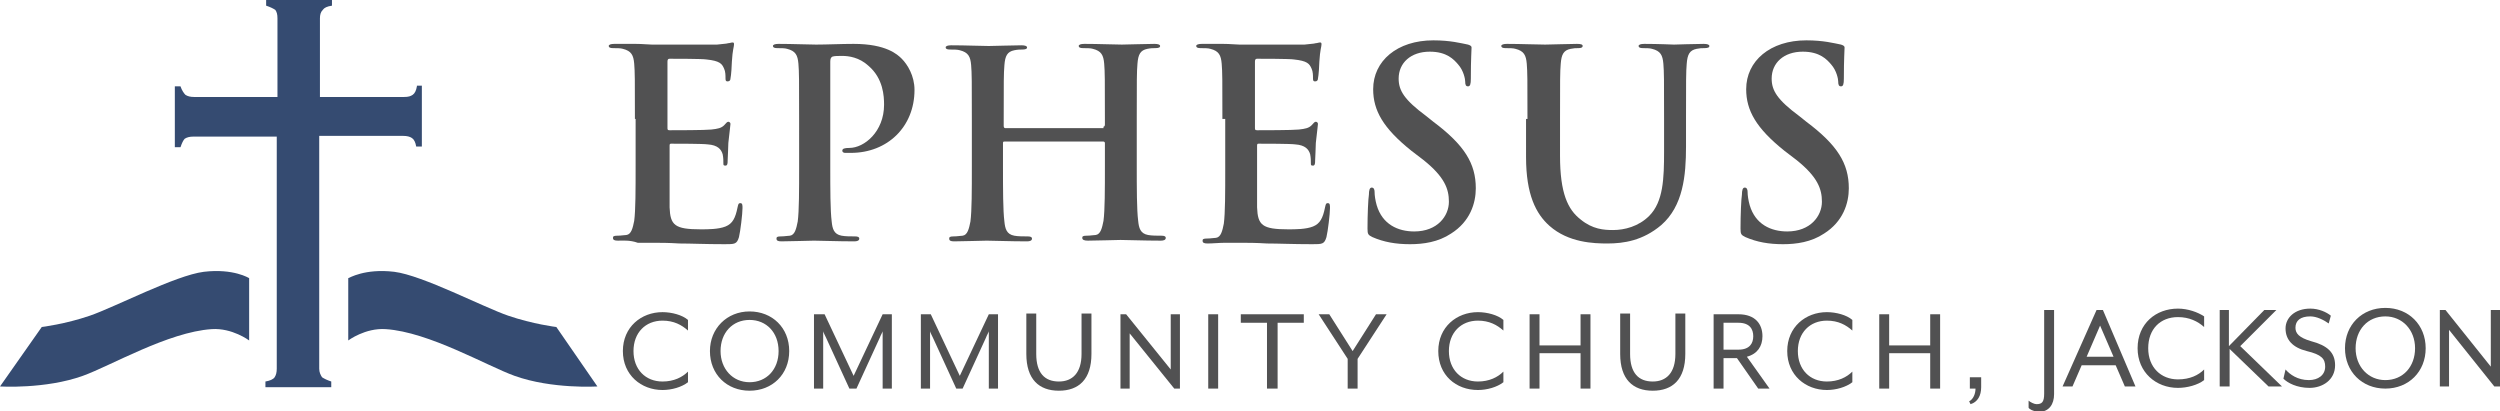 <?xml version="1.0" encoding="utf-8"?>
<!-- Generator: Adobe Illustrator 24.2.3, SVG Export Plug-In . SVG Version: 6.00 Build 0)  -->
<svg version="1.1" id="Layer_1" xmlns="http://www.w3.org/2000/svg" xmlns:xlink="http://www.w3.org/1999/xlink" x="0px" y="0px"
	 viewBox="0 0 353.2 58.1" style="enable-background:new 0 0 353.2 58.1;" xml:space="preserve">
<style type="text/css">
	.st0{fill:#515152;}
	.st1{fill:#354B71;}
</style>
<g>
	<path class="st0" d="M89.7,16.8c0-5.6,0-6.6-0.1-7.8c-0.1-1.2-0.4-1.8-1.6-2.1c-0.3-0.1-0.9-0.1-1.4-0.1c-0.4,0-0.6-0.1-0.6-0.3
		s0.3-0.3,0.8-0.3c1,0,2.1,0,3,0c1,0,1.8,0.1,2.3,0.1c1.2,0,8.5,0,9.2,0c0.7-0.1,1.3-0.1,1.6-0.2c0.2,0,0.4-0.1,0.6-0.1
		s0.2,0.1,0.2,0.3c0,0.3-0.2,0.7-0.3,2.4c0,0.4-0.1,2-0.2,2.4c0,0.2-0.1,0.4-0.4,0.4c-0.3,0-0.3-0.2-0.3-0.5c0-0.3,0-0.9-0.2-1.3
		c-0.3-0.7-0.6-1.1-2.5-1.3c-0.6-0.1-4.5-0.1-5.2-0.1c-0.2,0-0.3,0.1-0.3,0.4v9.3c0,0.3,0,0.4,0.3,0.4c0.8,0,5,0,5.9-0.1
		c0.9-0.1,1.4-0.2,1.8-0.6c0.3-0.3,0.4-0.5,0.6-0.5c0.1,0,0.3,0.1,0.3,0.3s-0.1,0.8-0.3,2.7c0,0.7-0.1,2.2-0.1,2.5
		c0,0.3,0,0.7-0.3,0.7c-0.3,0-0.3-0.1-0.3-0.3c0-0.4,0-0.8-0.1-1.3c-0.2-0.7-0.7-1.3-2.1-1.4c-0.7-0.1-4.3-0.1-5.2-0.1
		c-0.2,0-0.2,0.1-0.2,0.4v2.9c0,1.2,0,4.6,0,5.7c0.1,2.5,0.7,3.1,4.4,3.1c1,0,2.5,0,3.5-0.4c1-0.4,1.4-1.2,1.7-2.7
		c0.1-0.4,0.1-0.6,0.4-0.6c0.3,0,0.3,0.3,0.3,0.7c0,0.8-0.3,3.3-0.5,4.1c-0.3,1-0.6,1-2,1c-2.8,0-4.8-0.1-6.4-0.1
		c-1.6-0.1-2.7-0.1-3.8-0.1c-0.4,0-1.2,0-2.1,0C89,33.9,88,34,87.3,34c-0.5,0-0.7-0.1-0.7-0.4c0-0.2,0.1-0.3,0.6-0.3
		c0.6,0,1-0.1,1.3-0.1c0.7-0.1,0.9-1,1.1-2c0.2-1.5,0.2-4.4,0.2-7.8V16.8z"/>
	<path class="st0" d="M112.9,16.8c0-5.6,0-6.6-0.1-7.8c-0.1-1.2-0.4-1.8-1.6-2.1c-0.3-0.1-0.9-0.1-1.4-0.1c-0.4,0-0.6-0.1-0.6-0.3
		s0.3-0.3,0.8-0.3c1.9,0,4.3,0.1,5.3,0.1c1.5,0,3.6-0.1,5.3-0.1c4.6,0,6.2,1.5,6.8,2.1c0.8,0.8,1.8,2.4,1.8,4.4c0,5.2-3.8,8.9-9,8.9
		c-0.2,0-0.6,0-0.8,0c-0.2,0-0.4-0.1-0.4-0.3c0-0.3,0.3-0.4,1-0.4c2.1,0,4.9-2.3,4.9-6.1c0-1.2-0.1-3.7-2.2-5.5
		c-1.3-1.2-2.8-1.4-3.7-1.4c-0.6,0-1.1,0-1.4,0.1c-0.2,0.1-0.3,0.3-0.3,0.7v14.7c0,3.4,0,6.3,0.2,7.9c0.1,1,0.3,1.8,1.4,2
		c0.5,0.1,1.3,0.1,1.9,0.1c0.4,0,0.6,0.1,0.6,0.3c0,0.3-0.3,0.4-0.7,0.4c-2.4,0-4.7-0.1-5.7-0.1c-0.8,0-3.2,0.1-4.6,0.1
		c-0.5,0-0.7-0.1-0.7-0.4c0-0.2,0.1-0.3,0.6-0.3c0.6,0,1-0.1,1.3-0.1c0.7-0.1,0.9-1,1.1-2c0.2-1.5,0.2-4.4,0.2-7.8V16.8z"/>
	<path class="st0" d="M155.9,17.9c0.1,0,0.2-0.1,0.2-0.3v-0.8c0-5.6,0-6.6-0.1-7.8c-0.1-1.2-0.4-1.8-1.6-2.1
		c-0.3-0.1-0.9-0.1-1.4-0.1c-0.4,0-0.6-0.1-0.6-0.3s0.3-0.3,0.8-0.3c2,0,4.3,0.1,5.3,0.1c0.9,0,3.2-0.1,4.6-0.1
		c0.5,0,0.8,0.1,0.8,0.3s-0.2,0.3-0.7,0.3c-0.3,0-0.6,0-1.1,0.1c-1,0.2-1.3,0.8-1.4,2.1c-0.1,1.2-0.1,2.2-0.1,7.8v6.5
		c0,3.4,0,6.3,0.2,7.9c0.1,1,0.3,1.8,1.4,2c0.5,0.1,1.3,0.1,1.9,0.1c0.4,0,0.6,0.1,0.6,0.3c0,0.3-0.3,0.4-0.7,0.4
		c-2.4,0-4.7-0.1-5.7-0.1c-0.8,0-3.2,0.1-4.6,0.1c-0.5,0-0.8-0.1-0.8-0.4c0-0.2,0.1-0.3,0.6-0.3c0.6,0,1-0.1,1.3-0.1
		c0.7-0.1,0.9-1,1.1-2c0.2-1.5,0.2-4.4,0.2-7.8v-3.2c0-0.1-0.1-0.2-0.2-0.2h-14c-0.1,0-0.2,0-0.2,0.2v3.2c0,3.4,0,6.3,0.2,7.9
		c0.1,1,0.3,1.8,1.4,2c0.5,0.1,1.3,0.1,1.9,0.1c0.4,0,0.6,0.1,0.6,0.3c0,0.3-0.3,0.4-0.7,0.4c-2.4,0-4.7-0.1-5.7-0.1
		c-0.8,0-3.2,0.1-4.6,0.1c-0.5,0-0.7-0.1-0.7-0.4c0-0.2,0.1-0.3,0.6-0.3c0.6,0,1-0.1,1.3-0.1c0.7-0.1,0.9-1,1.1-2
		c0.2-1.5,0.2-4.4,0.2-7.8v-6.5c0-5.6,0-6.6-0.1-7.8c-0.1-1.2-0.4-1.8-1.6-2.1c-0.3-0.1-0.9-0.1-1.4-0.1c-0.4,0-0.6-0.1-0.6-0.3
		s0.3-0.3,0.8-0.3c2,0,4.3,0.1,5.3,0.1c0.9,0,3.2-0.1,4.6-0.1c0.5,0,0.8,0.1,0.8,0.3s-0.2,0.3-0.7,0.3c-0.3,0-0.6,0-1.1,0.1
		c-1,0.2-1.3,0.8-1.4,2.1c-0.1,1.2-0.1,2.2-0.1,7.8v0.8c0,0.2,0.1,0.3,0.2,0.3H155.9z"/>
	<path class="st0" d="M172.7,16.8c0-5.6,0-6.6-0.1-7.8c-0.1-1.2-0.4-1.8-1.6-2.1c-0.3-0.1-0.9-0.1-1.4-0.1c-0.4,0-0.6-0.1-0.6-0.3
		s0.3-0.3,0.8-0.3c1,0,2.1,0,3,0c1,0,1.8,0.1,2.3,0.1c1.2,0,8.5,0,9.2,0c0.7-0.1,1.3-0.1,1.6-0.2c0.2,0,0.4-0.1,0.6-0.1
		s0.2,0.1,0.2,0.3c0,0.3-0.2,0.7-0.3,2.4c0,0.4-0.1,2-0.2,2.4c0,0.2-0.1,0.4-0.4,0.4c-0.3,0-0.3-0.2-0.3-0.5c0-0.3,0-0.9-0.2-1.3
		c-0.3-0.7-0.6-1.1-2.5-1.3c-0.6-0.1-4.5-0.1-5.2-0.1c-0.2,0-0.3,0.1-0.3,0.4v9.3c0,0.3,0,0.4,0.3,0.4c0.8,0,5,0,5.9-0.1
		c0.9-0.1,1.4-0.2,1.8-0.6c0.3-0.3,0.4-0.5,0.6-0.5c0.1,0,0.3,0.1,0.3,0.3s-0.1,0.8-0.3,2.7c0,0.7-0.1,2.2-0.1,2.5
		c0,0.3,0,0.7-0.3,0.7c-0.3,0-0.3-0.1-0.3-0.3c0-0.4,0-0.8-0.1-1.3c-0.2-0.7-0.7-1.3-2.1-1.4c-0.7-0.1-4.3-0.1-5.2-0.1
		c-0.2,0-0.2,0.1-0.2,0.4v2.9c0,1.2,0,4.6,0,5.7c0.1,2.5,0.7,3.1,4.4,3.1c1,0,2.5,0,3.5-0.4c1-0.4,1.4-1.2,1.7-2.7
		c0.1-0.4,0.1-0.6,0.4-0.6c0.3,0,0.3,0.3,0.3,0.7c0,0.8-0.3,3.3-0.5,4.1c-0.3,1-0.6,1-2,1c-2.8,0-4.8-0.1-6.4-0.1
		c-1.6-0.1-2.7-0.1-3.8-0.1c-0.4,0-1.2,0-2.1,0c-0.8,0-1.8,0.1-2.5,0.1c-0.5,0-0.7-0.1-0.7-0.4c0-0.2,0.1-0.3,0.6-0.3
		c0.6,0,1-0.1,1.3-0.1c0.7-0.1,0.9-1,1.1-2c0.2-1.5,0.2-4.4,0.2-7.8V16.8z"/>
	<path class="st0" d="M193.9,33.5c-0.6-0.3-0.7-0.4-0.7-1.2c0-2,0.1-4.2,0.2-4.8c0-0.6,0.1-1,0.4-1c0.3,0,0.4,0.3,0.4,0.6
		c0,0.5,0.1,1.2,0.3,1.9c0.8,2.7,3,3.7,5.3,3.7c3.3,0,4.9-2.2,4.9-4.2c0-1.8-0.6-3.5-3.6-5.9l-1.7-1.3c-4-3.2-5.4-5.7-5.4-8.7
		c0-4,3.4-6.9,8.5-6.9c2.4,0,3.9,0.4,4.9,0.6c0.3,0.1,0.5,0.2,0.5,0.4c0,0.5-0.1,1.5-0.1,4.4c0,0.8-0.1,1.1-0.4,1.1
		c-0.3,0-0.4-0.2-0.4-0.7c0-0.3-0.2-1.5-1-2.4c-0.6-0.7-1.6-1.8-4-1.8c-2.7,0-4.4,1.6-4.4,3.8c0,1.7,0.8,3,3.9,5.3l1,0.8
		c4.4,3.3,6,5.9,6,9.4c0,2.1-0.8,4.7-3.5,6.4c-1.8,1.2-3.9,1.5-5.8,1.5C197.2,34.5,195.5,34.2,193.9,33.5z"/>
	<path class="st0" d="M215.8,16.8c0-5.6,0-6.6-0.1-7.8c-0.1-1.2-0.4-1.8-1.6-2.1c-0.3-0.1-0.9-0.1-1.4-0.1c-0.4,0-0.6-0.1-0.6-0.3
		s0.3-0.3,0.8-0.3c1.9,0,4.3,0.1,5.4,0.1c0.9,0,3.2-0.1,4.5-0.1c0.6,0,0.8,0.1,0.8,0.3s-0.2,0.3-0.6,0.3c-0.4,0-0.6,0-1.1,0.1
		c-1,0.2-1.3,0.8-1.4,2.1c-0.1,1.2-0.1,2.2-0.1,7.8V22c0,5.3,1.1,7.6,2.9,9c1.7,1.4,3.3,1.5,4.6,1.5c1.6,0,3.6-0.5,5.1-2
		c2-2,2.1-5.3,2.1-9.1v-4.6c0-5.6,0-6.6-0.1-7.8c-0.1-1.2-0.4-1.8-1.6-2.1c-0.3-0.1-0.9-0.1-1.3-0.1s-0.6-0.1-0.6-0.3
		s0.3-0.3,0.8-0.3c1.9,0,4.2,0.1,4.2,0.1c0.4,0,2.8-0.1,4.2-0.1c0.5,0,0.8,0.1,0.8,0.3s-0.2,0.3-0.7,0.3c-0.4,0-0.6,0-1.1,0.1
		c-1,0.2-1.3,0.8-1.4,2.1c-0.1,1.2-0.1,2.2-0.1,7.8v3.9c0,4.1-0.4,8.4-3.5,11.1c-2.6,2.2-5.3,2.6-7.6,2.6c-1.9,0-5.5-0.1-8.2-2.5
		c-1.9-1.7-3.3-4.4-3.3-9.7V16.8z"/>
	<path class="st0" d="M246.6,33.5c-0.6-0.3-0.7-0.4-0.7-1.2c0-2,0.1-4.2,0.2-4.8c0-0.6,0.1-1,0.4-1c0.3,0,0.4,0.3,0.4,0.6
		c0,0.5,0.1,1.2,0.3,1.9c0.8,2.7,3,3.7,5.3,3.7c3.3,0,4.9-2.2,4.9-4.2c0-1.8-0.6-3.5-3.6-5.9l-1.7-1.3c-4-3.2-5.4-5.7-5.4-8.7
		c0-4,3.4-6.9,8.5-6.9c2.4,0,3.9,0.4,4.9,0.6c0.3,0.1,0.5,0.2,0.5,0.4c0,0.5-0.1,1.5-0.1,4.4c0,0.8-0.1,1.1-0.4,1.1
		c-0.3,0-0.4-0.2-0.4-0.7c0-0.3-0.2-1.5-1-2.4c-0.6-0.7-1.6-1.8-4-1.8c-2.7,0-4.4,1.6-4.4,3.8c0,1.7,0.8,3,3.9,5.3l1,0.8
		c4.4,3.3,6,5.9,6,9.4c0,2.1-0.8,4.7-3.5,6.4c-1.8,1.2-3.9,1.5-5.8,1.5C249.9,34.5,248.2,34.2,246.6,33.5z"/>
	<path class="st0" d="M88,49.6c0-3.4,2.6-5.5,5.6-5.5c1.3,0,2.8,0.4,3.6,1.1v1.5c-0.9-0.8-2-1.4-3.6-1.4c-2.4,0-4.1,1.7-4.1,4.3
		c0,2.6,1.7,4.3,4.1,4.3c1.6,0,2.8-0.6,3.6-1.4V54c-0.9,0.7-2.3,1.1-3.6,1.1C90.6,55.1,88,53,88,49.6z"/>
	<path class="st0" d="M100.3,49.6c0-3.2,2.4-5.6,5.6-5.6c3.2,0,5.6,2.3,5.6,5.6s-2.4,5.6-5.6,5.6C102.7,55.2,100.3,52.9,100.3,49.6z
		 M110,49.6c0-2.6-1.7-4.4-4.1-4.4c-2.4,0-4.1,1.8-4.1,4.4c0,2.5,1.7,4.4,4.1,4.4C108.3,54,110,52.2,110,49.6z"/>
	<path class="st0" d="M115.1,44.4h1.4l4.1,8.7l4.1-8.7h1.3v10.5h-1.3v-7.2c0-0.3,0-0.9,0-0.9c0,0.1-0.3,0.6-0.4,0.9l-3.3,7.2H120
		l-3.3-7.2c-0.1-0.2-0.4-0.8-0.4-0.9c0,0,0,0.6,0,0.9v7.2h-1.3V44.4z"/>
	<path class="st0" d="M130.1,44.4h1.4l4.1,8.7l4.1-8.7h1.3v10.5h-1.3v-7.2c0-0.3,0-0.9,0-0.9c0,0.1-0.3,0.6-0.4,0.9l-3.3,7.2h-0.9
		l-3.3-7.2c-0.1-0.2-0.4-0.8-0.4-0.9c0,0,0,0.6,0,0.9v7.2h-1.3V44.4z"/>
	<path class="st0" d="M145,50v-5.7h1.4v5.7c0,2.7,1.2,3.9,3.2,3.9c1.9,0,3.2-1.2,3.2-3.9v-5.7h1.4V50c0,3.6-1.8,5.2-4.6,5.2
		C146.8,55.2,145,53.6,145,50z"/>
	<path class="st0" d="M158.3,44.4h0.8l6.3,7.8v-7.8h1.3v10.5h-0.8l-6.3-7.8v7.8h-1.3V44.4z"/>
	<path class="st0" d="M170.7,44.4h1.4v10.5h-1.4V44.4z"/>
	<path class="st0" d="M179,45.6h-3.7v-1.2h8.9v1.2h-3.7v9.3H179V45.6z"/>
	<path class="st0" d="M190.4,50.7l-4.1-6.3h1.5l3.3,5.2l3.3-5.2h1.5l-4.1,6.3v4.2h-1.4V50.7z"/>
	<path class="st0" d="M203.2,49.6c0-3.4,2.6-5.5,5.6-5.5c1.3,0,2.8,0.4,3.6,1.1v1.5c-0.9-0.8-2-1.4-3.6-1.4c-2.4,0-4.1,1.7-4.1,4.3
		c0,2.6,1.7,4.3,4.1,4.3c1.6,0,2.8-0.6,3.6-1.4V54c-0.9,0.7-2.3,1.1-3.6,1.1C205.7,55.1,203.2,53,203.2,49.6z"/>
	<path class="st0" d="M216.1,44.4h1.4v4.4h5.8v-4.4h1.4v10.5h-1.4v-5h-5.8v5h-1.4V44.4z"/>
	<path class="st0" d="M228.9,50v-5.7h1.4v5.7c0,2.7,1.2,3.9,3.2,3.9c1.9,0,3.2-1.2,3.2-3.9v-5.7h1.4V50c0,3.6-1.8,5.2-4.6,5.2
		C230.7,55.2,228.9,53.6,228.9,50z"/>
	<path class="st0" d="M242.1,44.4h3.5c2.4,0,3.4,1.4,3.4,3.1c0,1.4-0.7,2.5-2.2,2.9l3.2,4.5h-1.6l-3-4.3h-1.9v4.3h-1.4V44.4z
		 M245.6,49.4c1.6,0,2.1-0.9,2.1-1.9c0-1-0.5-1.9-2.1-1.9h-2.1v3.8H245.6z"/>
	<path class="st0" d="M252.5,49.6c0-3.4,2.6-5.5,5.6-5.5c1.3,0,2.8,0.4,3.6,1.1v1.5c-0.9-0.8-2-1.4-3.6-1.4c-2.4,0-4.1,1.7-4.1,4.3
		c0,2.6,1.7,4.3,4.1,4.3c1.6,0,2.8-0.6,3.6-1.4V54c-0.9,0.7-2.3,1.1-3.6,1.1C255.1,55.1,252.5,53,252.5,49.6z"/>
	<path class="st0" d="M265.5,44.4h1.4v4.4h5.8v-4.4h1.4v10.5h-1.4v-5h-5.8v5h-1.4V44.4z"/>
	<path class="st0" d="M278.2,56.7c0.6-0.3,0.9-1.1,0.9-1.8h-0.8v-1.6h1.6v1.4c0,1.2-0.5,2.1-1.5,2.4L278.2,56.7z"/>
	<g>
		<g>
			<path class="st1" d="M28.8,38.4c-4,0.5-12.6,5-16.1,6.2c-3.5,1.2-6.8,1.6-6.8,1.6L0,54.6c0,0,6.4,0.4,11.7-1.5
				c3.9-1.4,12.1-6.2,18.2-6.6c2.9-0.2,5.3,1.6,5.3,1.6v-8.8C35.2,39.3,33,37.9,28.8,38.4z"/>
			<path class="st1" d="M55.7,38.4c4,0.5,12.6,5,16.1,6.2c3.5,1.2,6.8,1.6,6.8,1.6l5.8,8.4c0,0-6.4,0.4-11.7-1.5
				c-3.9-1.4-12.1-6.2-18.2-6.6c-2.9-0.2-5.3,1.6-5.3,1.6v-8.8C49.3,39.3,51.5,37.9,55.7,38.4z"/>
		</g>
		<path class="st1" d="M58.9,12.2c-0.1,0.6-0.3,1-0.6,1.2c-0.3,0.2-0.6,0.3-1.2,0.3H45.2V2.6c0-0.5,0.1-0.9,0.4-1.2
			c0.2-0.3,0.6-0.5,1.3-0.6V0h-9.3v0.8c0.6,0.2,1,0.4,1.3,0.6c0.2,0.3,0.3,0.6,0.3,1.2v11.1H27.4c-0.5,0-0.9-0.1-1.2-0.3
			c-0.2-0.2-0.5-0.6-0.7-1.2h-0.8v8.6h0.8c0.2-0.6,0.4-1,0.6-1.2c0.3-0.2,0.7-0.3,1.2-0.3h11.8v32.8c0,0.5-0.1,0.9-0.3,1.2
			c-0.2,0.3-0.7,0.5-1.3,0.6v0.8h9.3v-0.8c-0.6-0.2-1-0.4-1.3-0.6c-0.2-0.3-0.4-0.7-0.4-1.2V19.2h11.9c0.5,0,0.9,0.1,1.2,0.3
			c0.3,0.2,0.5,0.6,0.6,1.2h0.8v-8.6H58.9z"/>
	</g>
	<g>
		<path class="st0" d="M286.6,57.6v-1c0.2,0.2,0.8,0.5,1.1,0.5c0.8,0,1.1-0.3,1.1-1.5V43.8h1.4v11.9c0,1.4-0.7,2.5-2.2,2.5
			C287.2,58.1,286.7,57.8,286.6,57.6z"/>
		<path class="st0" d="M296.2,43.8h0.9l4.6,10.8h-1.5l-1.3-3h-4.8l-1.3,3h-1.4L296.2,43.8z M298.6,50.4l-1.9-4.4l-1.9,4.4H298.6z"/>
		<path class="st0" d="M302,49.2c0-3.5,2.6-5.6,5.7-5.6c1.4,0,2.8,0.5,3.7,1.1v1.5c-0.9-0.8-2.1-1.4-3.7-1.4c-2.5,0-4.2,1.7-4.2,4.4
			c0,2.7,1.8,4.4,4.2,4.4c1.7,0,2.9-0.6,3.7-1.4v1.5c-0.9,0.7-2.4,1.1-3.7,1.1C304.6,54.8,302,52.6,302,49.2z"/>
		<path class="st0" d="M313.5,43.8h1.4v5.1l5-5.1h1.7l-5.1,5.1l5.9,5.7h-1.9l-5.5-5.3v5.3h-1.4V43.8z"/>
		<path class="st0" d="M322.6,53.5l0.3-1.3c0.6,0.7,1.7,1.5,3.3,1.5c1.3,0,2.3-0.7,2.3-1.9c0-1.1-0.5-1.7-2.6-2.2
			c-2-0.5-3-1.6-3-3.2c0-1.5,1.3-2.8,3.5-2.8c1.2,0,2.3,0.5,2.9,1l-0.3,1.1c-0.7-0.5-1.7-1-2.6-1c-1.4,0-2.1,0.6-2.1,1.6
			c0,0.8,0.5,1.4,2.2,1.9c2.3,0.6,3.4,1.6,3.4,3.4c0,2.1-1.8,3.2-3.6,3.2C324.5,54.8,323.2,54.1,322.6,53.5z"/>
		<path class="st0" d="M331.3,49.2c0-3.3,2.4-5.7,5.7-5.7c3.3,0,5.7,2.4,5.7,5.7c0,3.3-2.4,5.7-5.7,5.7
			C333.7,54.9,331.3,52.5,331.3,49.2z M341.2,49.2c0-2.6-1.8-4.5-4.2-4.5c-2.5,0-4.2,1.9-4.2,4.5c0,2.6,1.8,4.5,4.2,4.5
			C339.5,53.7,341.2,51.8,341.2,49.2z"/>
		<path class="st0" d="M344.7,43.8h0.8l6.4,8v-8h1.3v10.8h-0.8l-6.4-8v8h-1.3V43.8z"/>
	</g>
</g>
</svg>

